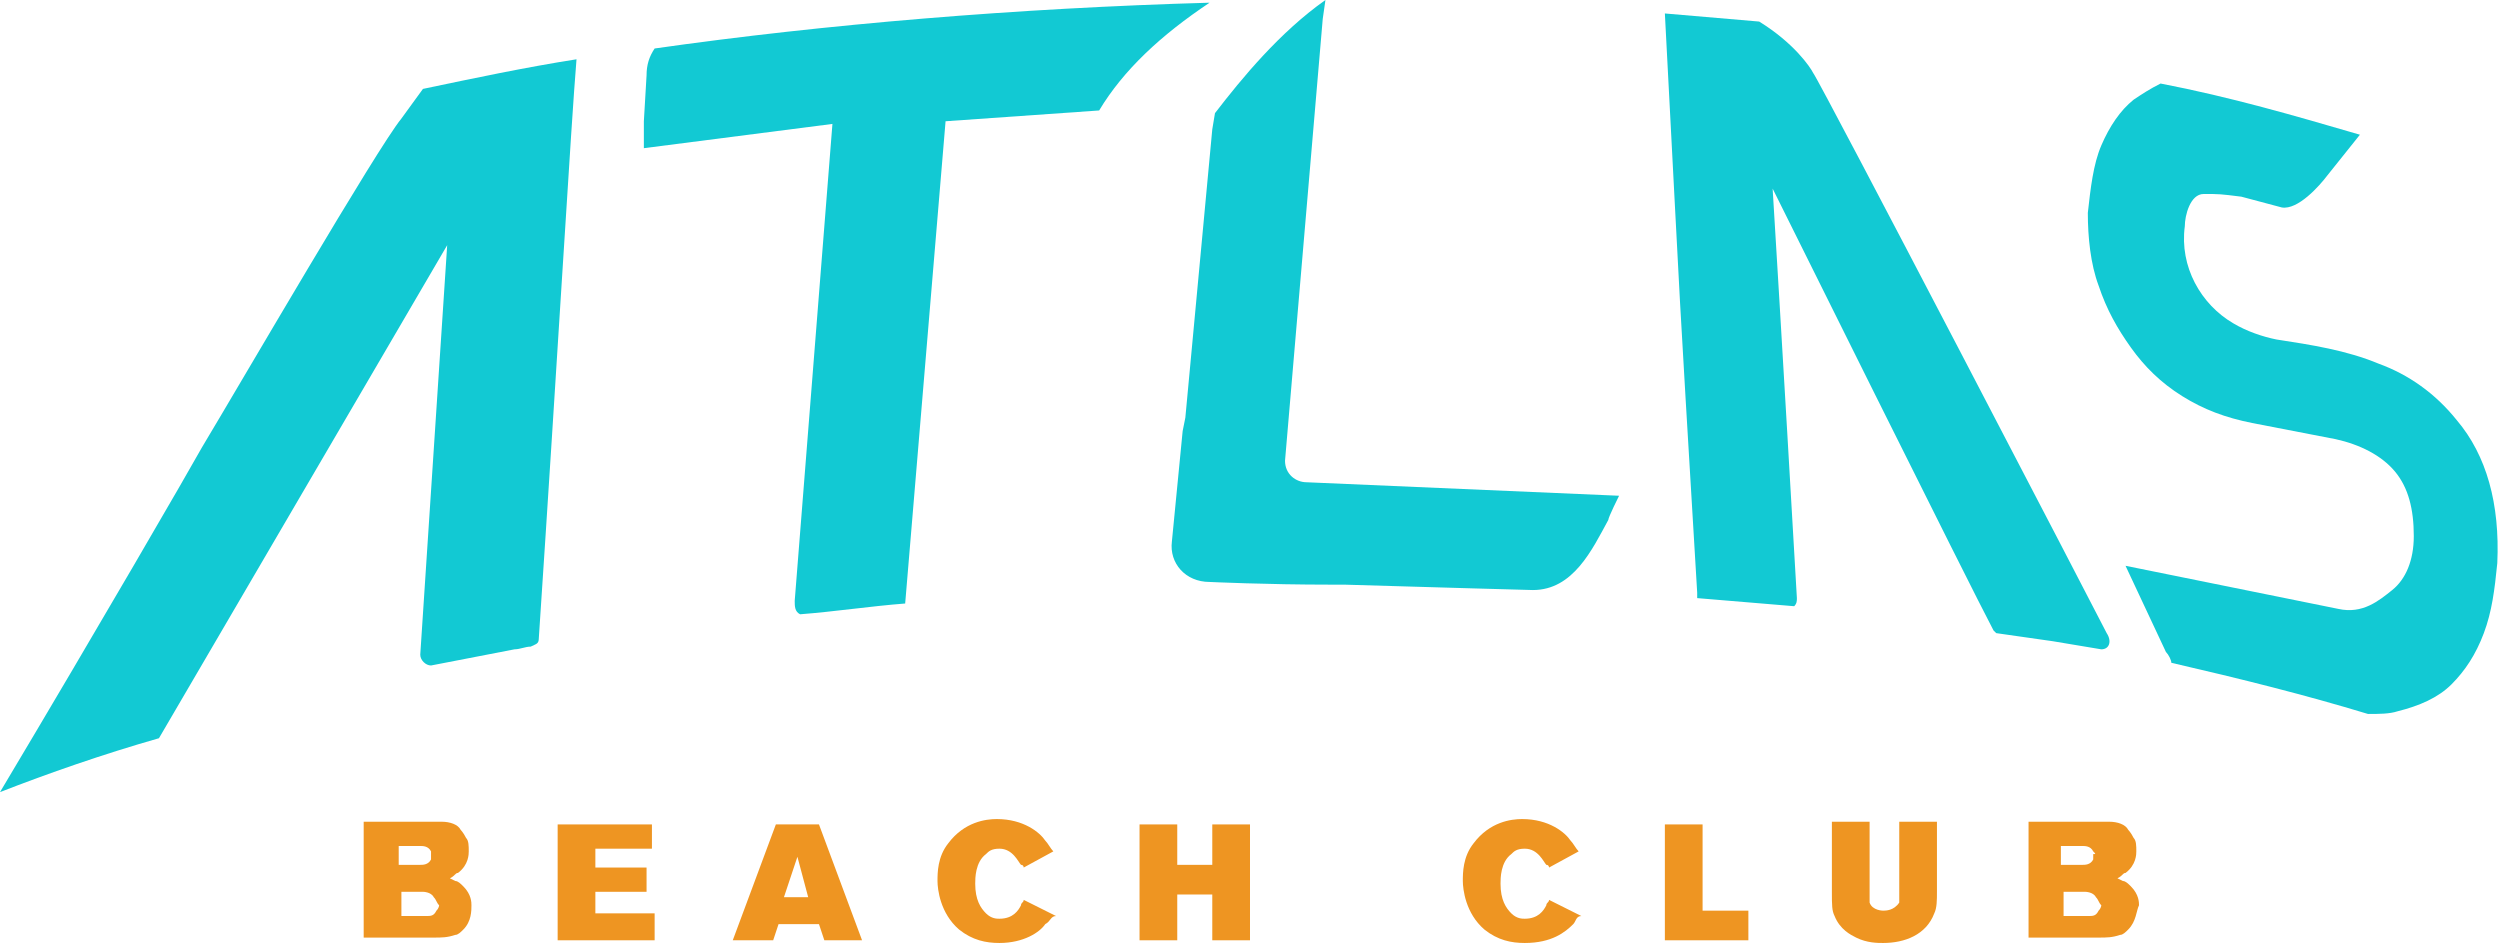 <svg width="114" height="43" viewBox="0 0 114 43" fill="none" xmlns="http://www.w3.org/2000/svg">
<g clip-path="url(#clip0_522_420)">
<path d="M55.157 0.123C46.435 0.369 37.59 1.106 29.851 2.211C29.606 2.58 29.483 2.949 29.483 3.44L29.36 5.529V6.02C29.36 6.266 29.36 6.511 29.36 6.757L37.959 5.651L36.239 27.397C36.239 27.643 36.239 27.889 36.485 28.011C38.082 27.889 39.679 27.643 41.276 27.52L43.118 5.529L50.121 5.037C51.226 3.194 52.946 1.597 55.157 0.123Z" fill="#12C9D3"/>
<path d="M95.819 6.634C95.45 7.494 95.328 8.6 95.205 9.706C95.205 10.811 95.328 12.04 95.696 13.023C96.065 14.129 96.556 14.989 97.17 15.849C97.784 16.709 98.522 17.446 99.504 18.06C100.487 18.674 101.47 19.043 102.698 19.289L106.506 20.026C107.612 20.271 108.595 20.763 109.209 21.5C109.823 22.237 110.069 23.22 110.069 24.449C110.069 25.554 109.7 26.414 109.086 26.906C108.472 27.397 107.735 28.011 106.629 27.766L96.924 25.8L98.767 29.731C98.89 29.854 99.013 30.1 99.013 30.223C102.207 30.96 105.155 31.697 107.981 32.557C108.472 32.557 108.963 32.557 109.332 32.434C110.315 32.189 111.175 31.82 111.789 31.206C112.403 30.591 112.894 29.854 113.263 28.871C113.631 27.889 113.754 26.906 113.877 25.677C114 22.974 113.386 20.763 112.034 19.166C111.052 17.937 109.823 17.077 108.472 16.586C106.998 15.971 105.401 15.726 103.804 15.48C103.19 15.357 102.453 15.111 101.838 14.743C100.364 13.883 99.381 12.163 99.627 10.32C99.627 9.829 99.873 8.846 100.487 8.846C101.224 8.846 101.224 8.846 102.207 8.969L104.05 9.46C104.787 9.583 105.769 8.477 106.138 7.986L107.612 6.143C104.664 5.283 101.715 4.423 98.522 3.809C98.03 4.054 97.662 4.3 97.293 4.546C96.679 5.037 96.188 5.774 95.819 6.634Z" fill="#12C9D3"/>
<path d="M77.392 27.274C78.866 27.397 80.341 27.52 81.815 27.643C81.938 27.52 81.938 27.397 81.938 27.274C81.323 16.586 80.832 8.6 80.832 8.6C80.832 8.6 89.922 26.906 90.905 28.749L91.028 28.871C91.888 28.994 92.748 29.117 93.608 29.24L95.819 29.609C96.188 29.609 96.31 29.24 96.065 28.871C95.696 28.134 83.043 3.809 82.675 3.317C82.552 3.071 81.815 1.966 80.218 0.983C78.743 0.86 77.392 0.737 75.918 0.614C76.778 16.954 76.409 10.566 77.392 27.029C77.392 27.029 77.392 27.151 77.392 27.274Z" fill="#12C9D3"/>
<path d="M9.213 20.394C8.599 21.5 4.545 28.503 0 36.12C2.211 35.26 4.668 34.4 7.248 33.663C14.004 22.114 20.392 11.18 20.392 11.18L19.164 29.854C19.164 30.1 19.41 30.346 19.655 30.346L23.463 29.609C23.709 29.609 23.955 29.486 24.2 29.486C24.446 29.363 24.569 29.363 24.569 29.117C25.429 16.217 26.043 5.651 26.289 2.703C23.955 3.071 21.621 3.563 19.287 4.054C18.918 4.546 18.672 4.914 18.304 5.406C17.198 6.757 11.056 17.323 9.213 20.394Z" fill="#12C9D3"/>
<path d="M59.58 21.991C59.088 21.991 58.597 21.623 58.597 21.009L60.317 0.86L60.44 0C58.351 1.474 56.632 3.563 55.403 5.16L55.28 5.897L54.052 19.043L53.929 19.657L53.438 24.694C53.315 25.677 54.052 26.537 55.157 26.537C55.157 26.537 57.737 26.66 60.685 26.66C60.931 26.66 61.177 26.66 61.3 26.66C65.353 26.783 69.899 26.906 69.899 26.906C71.741 26.906 72.601 25.063 73.338 23.711C73.338 23.589 73.83 22.606 73.83 22.606L59.58 21.991Z" fill="#12C9D3"/>
<path d="M21.129 42.386C21.006 42.509 20.884 42.631 20.761 42.631C20.392 42.754 20.147 42.754 19.778 42.754H16.584V37.471H19.655C19.778 37.471 19.901 37.471 20.147 37.471C20.515 37.471 20.884 37.594 21.006 37.84C21.006 37.84 21.129 37.963 21.252 38.209C21.375 38.331 21.375 38.577 21.375 38.823C21.375 38.946 21.375 39.437 20.884 39.806C20.761 39.806 20.761 39.929 20.515 40.051L20.761 40.174C20.884 40.174 21.006 40.297 21.129 40.42C21.498 40.789 21.498 41.157 21.498 41.28C21.498 41.526 21.498 42.017 21.129 42.386ZM19.778 40.911C19.655 40.666 19.287 40.666 19.287 40.666H18.304V41.771H19.41C19.655 41.771 19.778 41.771 19.901 41.526C20.024 41.403 20.024 41.28 20.024 41.28C19.901 41.157 19.901 41.034 19.778 40.911ZM19.655 38.823C19.532 38.577 19.287 38.577 19.164 38.577H18.181V39.437H19.164C19.287 39.437 19.532 39.437 19.655 39.191C19.655 39.069 19.655 38.946 19.655 38.946C19.655 38.946 19.655 38.946 19.655 38.823Z" fill="#EE9522"/>
<path d="M25.429 42.877V37.594H29.728V38.7H27.149V39.56H29.483V40.666H27.149V41.649H29.851V42.877H25.429Z" fill="#EE9522"/>
<path d="M37.59 42.877L37.345 42.14H35.502L35.257 42.877H33.414L35.379 37.594H37.345L39.31 42.877H37.59ZM36.362 39.069L35.748 40.911H36.853L36.362 39.069Z" fill="#EE9522"/>
<path d="M47.664 42.14C47.418 42.509 46.681 43 45.575 43C44.961 43 44.347 42.877 43.733 42.386C42.873 41.649 42.75 40.543 42.75 40.174C42.75 39.806 42.75 39.069 43.241 38.454C43.978 37.471 44.961 37.349 45.453 37.349C46.681 37.349 47.418 37.963 47.664 38.331C47.787 38.454 47.91 38.7 48.032 38.823L46.681 39.56C46.681 39.56 46.681 39.437 46.558 39.437C46.435 39.314 46.19 38.7 45.575 38.7C45.207 38.7 45.084 38.823 44.961 38.946C44.47 39.314 44.47 40.051 44.47 40.297C44.47 41.034 44.715 41.403 44.961 41.649C45.207 41.894 45.453 41.894 45.575 41.894C46.19 41.894 46.435 41.526 46.558 41.28C46.558 41.157 46.681 41.157 46.681 41.034L48.155 41.771C47.91 41.771 47.91 42.017 47.664 42.14Z" fill="#EE9522"/>
<path d="M55.28 42.877V40.789H53.683V42.877H51.963V37.594H53.683V39.437H55.28V37.594H57V42.877H55.28Z" fill="#EE9522"/>
<path d="M71.741 42.14C71.373 42.509 70.759 43 69.53 43C68.916 43 68.302 42.877 67.688 42.386C66.828 41.649 66.705 40.543 66.705 40.174C66.705 39.806 66.705 39.069 67.196 38.454C67.933 37.471 68.916 37.349 69.407 37.349C70.636 37.349 71.373 37.963 71.618 38.331C71.741 38.454 71.864 38.7 71.987 38.823L70.636 39.56C70.636 39.56 70.636 39.437 70.513 39.437C70.39 39.314 70.144 38.7 69.53 38.7C69.162 38.7 69.039 38.823 68.916 38.946C68.424 39.314 68.424 40.051 68.424 40.297C68.424 41.034 68.67 41.403 68.916 41.649C69.162 41.894 69.407 41.894 69.53 41.894C70.144 41.894 70.39 41.526 70.513 41.28C70.513 41.157 70.636 41.157 70.636 41.034L72.11 41.771C71.864 41.771 71.864 42.017 71.741 42.14Z" fill="#EE9522"/>
<path d="M75.918 42.877V37.594H77.638V41.526H79.726V42.877H75.918Z" fill="#EE9522"/>
<path d="M88.203 41.649C87.834 42.631 86.851 43 85.868 43C85.623 43 85.131 43 84.64 42.754C84.394 42.631 83.903 42.386 83.657 41.771C83.534 41.526 83.534 41.28 83.534 40.666V37.471H85.254V40.789C85.254 40.789 85.254 41.034 85.254 41.157C85.377 41.526 85.868 41.526 85.868 41.526C85.991 41.526 86.36 41.526 86.606 41.157C86.606 41.034 86.606 40.911 86.606 40.789V37.471H88.325V40.666C88.325 41.034 88.325 41.403 88.203 41.649Z" fill="#EE9522"/>
<path d="M97.047 42.386C96.925 42.509 96.802 42.631 96.679 42.631C96.31 42.754 96.065 42.754 95.696 42.754H92.502V37.471H95.696C95.819 37.471 95.942 37.471 96.188 37.471C96.556 37.471 96.925 37.594 97.047 37.84C97.047 37.84 97.17 37.963 97.293 38.209C97.416 38.331 97.416 38.577 97.416 38.823C97.416 38.946 97.416 39.437 96.925 39.806C96.802 39.806 96.802 39.929 96.556 40.051L96.802 40.174C96.925 40.174 97.047 40.297 97.17 40.42C97.539 40.789 97.539 41.157 97.539 41.28C97.416 41.526 97.416 42.017 97.047 42.386ZM95.573 40.911C95.451 40.666 95.082 40.666 95.082 40.666H94.099V41.771H95.205C95.451 41.771 95.573 41.771 95.696 41.526C95.819 41.403 95.819 41.28 95.819 41.28C95.696 41.157 95.696 41.034 95.573 40.911ZM95.451 38.823C95.328 38.577 95.082 38.577 94.959 38.577H93.976V39.437H94.959C95.082 39.437 95.328 39.437 95.451 39.191C95.451 39.069 95.451 38.946 95.451 38.946C95.573 38.946 95.573 38.946 95.451 38.823Z" fill="#EE9522"/>
</g>
<defs>
<clipPath id="clip0_522_420">
<rect width="114" height="43" fill="white"/>
</clipPath>
</defs>
</svg>
